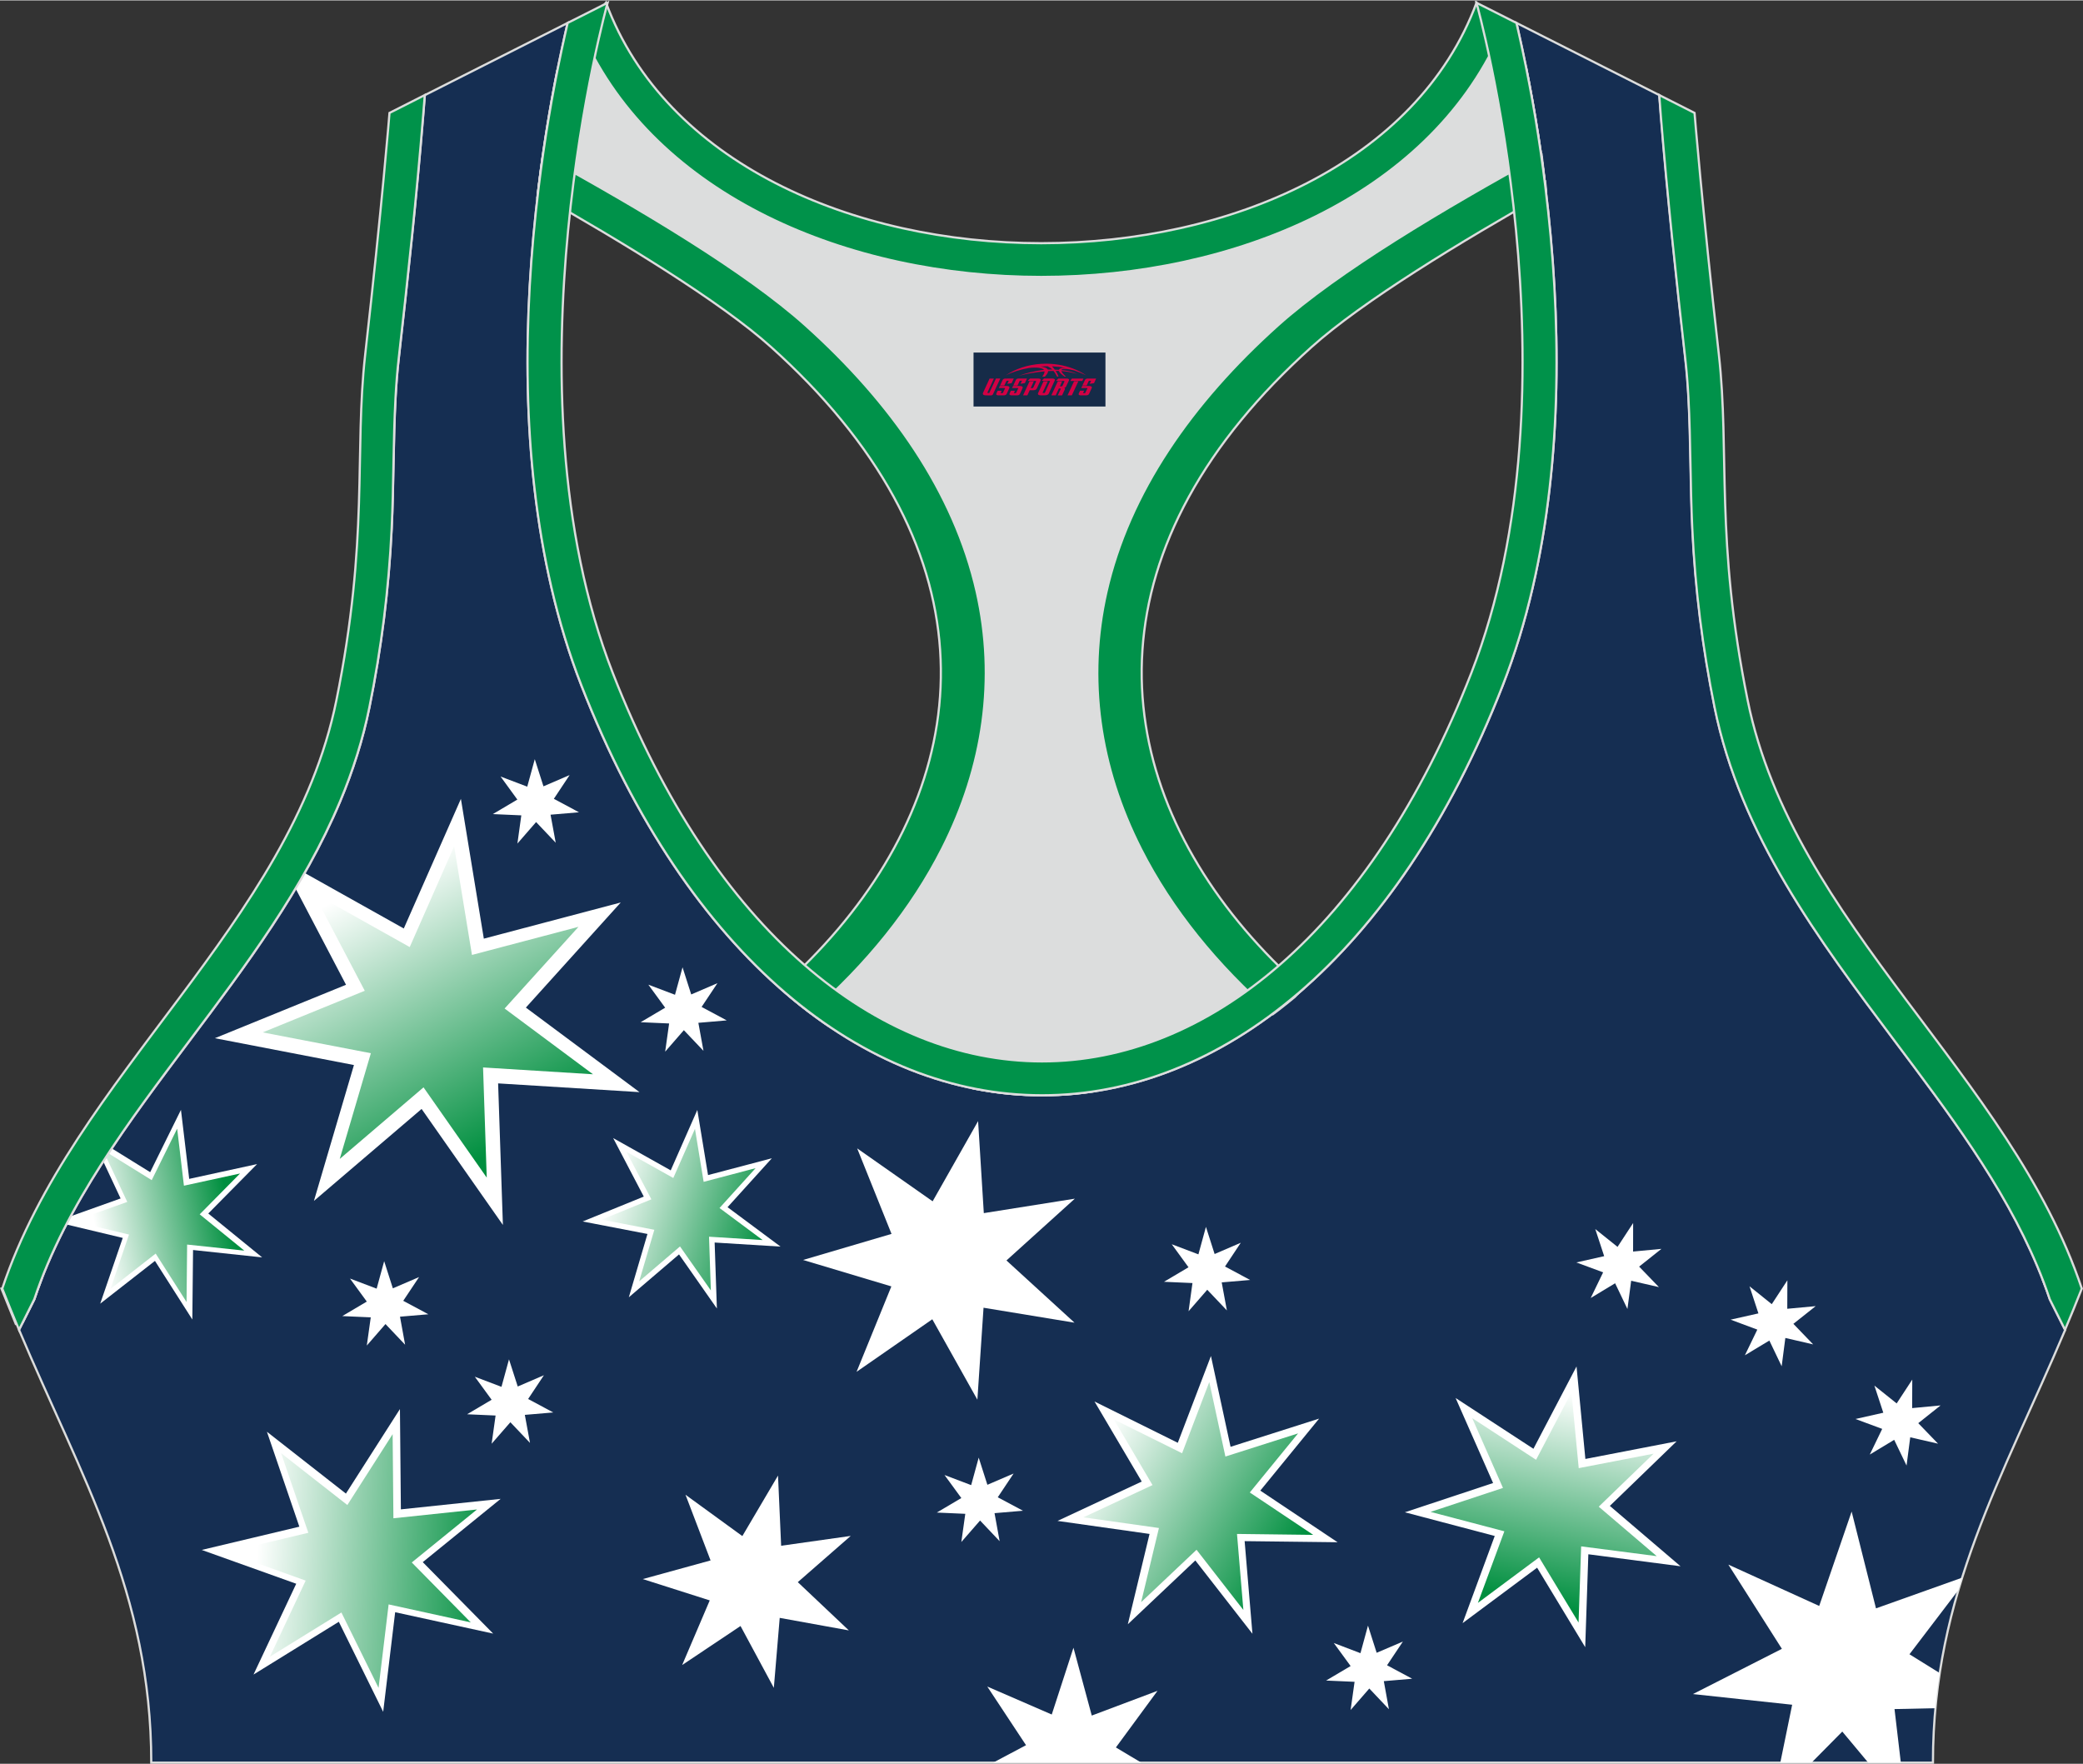 <?xml version="1.0" encoding="utf-8"?>
<!-- Generator: Adobe Illustrator 24.0.1, SVG Export Plug-In . SVG Version: 6.00 Build 0)  -->
<svg xmlns="http://www.w3.org/2000/svg" xmlns:xlink="http://www.w3.org/1999/xlink" version="1.1" id="图层_1" x="0px" y="0px" width="378.8px" height="320.8px" viewBox="0 0 378.95 320.78" enable-background="new 0 0 378.95 320.78" xml:space="preserve">
<rect x="0" y="0" width="378.95" height="320.78" fill="#333333" stroke="none"/>
<g>
	
		<path fill-rule="evenodd" clip-rule="evenodd" fill="#152E52" stroke="#DCDDDD" stroke-width="0.4" stroke-miterlimit="22.926" d="   M275.89,4.1l25.98,13.13l0.3,3.74c1.19,14.71,2.78,29.47,4.44,44.13c0.27,2.35,0.45,4.72,0.58,7.08   c0.43,7.96,0.33,15.95,0.71,23.93c0.52,11,1.86,21.69,4.05,32.49c4.71,23.22,18.82,42.1,32.73,60.65   c9.62,12.83,19.79,26.21,26.01,41.09c0.82,1.96,1.57,3.94,2.24,5.95l2.78,5.55c-11.28,26.72-24.06,47.88-24.06,78.74H189.84h-0.52   H27.52c0-30.86-12.78-52.02-24.06-78.74l2.78-5.55c5.76-17.31,17.41-32.6,28.24-47.04c10.28-13.7,20.75-27.66,27.41-43.56   c2.31-5.52,4.13-11.22,5.32-17.09c2.19-10.79,3.53-21.49,4.05-32.49c0.38-7.97,0.28-15.97,0.71-23.93   c0.13-2.37,0.31-4.73,0.58-7.08c1.66-14.66,3.25-29.42,4.44-44.13l0.3-3.74L103.27,4.1c-0.37,1.57-0.71,3.15-1.05,4.71   c-1.78,8.29-3.18,16.68-4.21,25.1c-2.93,23.86-3.13,49.43,2.32,72.94c1.4,6.05,3.2,12.02,5.46,17.81   c38.8,99.35,128.77,99.35,167.57,0c2.26-5.79,4.06-11.76,5.46-17.81c5.45-23.5,5.26-49.08,2.32-72.94   c-1.03-8.41-2.43-16.81-4.21-25.1C276.6,7.25,276.25,5.67,275.89,4.1z"/>
	<path fill-rule="evenodd" clip-rule="evenodd" fill="#FFFFFF" d="M112.93,164.1l-24.91,6.58l-4.17-25.43l-10.39,23.58l-18.03-10.1   c-0.54,0.95-1.09,1.9-1.65,2.84l9.17,17.5l-23.86,9.72l25.3,4.88l-7.28,24.72l19.59-16.73l14.79,21.1l-0.87-25.75l25.72,1.59   l-20.67-15.38L112.93,164.1z"/>
	<polygon fill-rule="evenodd" clip-rule="evenodd" fill="#FFFFFF" points="140.42,210.63 128.81,213.69 126.86,201.84    122.02,212.83 111.55,206.96 117.12,217.6 106,222.13 117.79,224.4 114.4,235.92 123.53,228.12 130.42,237.96 130.01,225.96    142,226.7 132.36,219.53  "/>
	<polygon fill-rule="evenodd" clip-rule="evenodd" fill="#FFFFFF" points="195.54,217.98 178.98,220.61 177.94,203.87    169.67,218.46 155.94,208.83 162.19,224.39 146.1,229.13 162.16,233.94 155.83,249.48 169.61,239.92 177.81,254.55 178.93,237.82    195.48,240.54 183.1,229.22  "/>
	<polygon fill-rule="evenodd" clip-rule="evenodd" fill="#FFFFFF" points="154.77,279.33 142.11,281.12 141.54,268.35    135.05,279.36 124.71,271.84 129.27,283.79 116.94,287.18 129.12,291.06 124.1,302.82 134.72,295.72 140.78,306.97 141.85,294.24    154.43,296.52 145.14,287.74  "/>
	<polygon fill-rule="evenodd" clip-rule="evenodd" fill="#FFFFFF" points="255.22,298.55 250.45,300.59 248.87,295.65 247.5,300.66    242.65,298.81 245.71,303 241.25,305.64 246.43,305.87 245.71,311 249.11,307.09 252.68,310.86 251.75,305.75 256.91,305.31    252.34,302.86  "/>
	<polygon fill-rule="evenodd" clip-rule="evenodd" fill="#FFFFFF" points="130.52,178.78 125.75,180.83 124.17,175.89 122.8,180.89    117.95,179.05 121.01,183.24 116.55,185.88 121.73,186.11 121.01,191.24 124.41,187.33 127.98,191.09 127.05,185.99 132.21,185.55    127.64,183.1  "/>
	<polygon fill-rule="evenodd" clip-rule="evenodd" fill="#FFFFFF" points="103.63,140.92 98.87,142.97 97.29,138.03 95.92,143.03    91.07,141.19 94.12,145.38 89.66,148.02 94.84,148.25 94.13,153.38 97.53,149.47 101.1,153.23 100.16,148.13 105.33,147.69    100.76,145.24  "/>
	<polygon fill-rule="evenodd" clip-rule="evenodd" fill="#FFFFFF" points="76.24,232.24 71.47,234.29 69.89,229.35 68.52,234.35    63.67,232.51 66.73,236.7 62.27,239.34 67.45,239.57 66.73,244.7 70.13,240.79 73.7,244.55 72.77,239.45 77.93,239.01    73.36,236.56  "/>
	<polygon fill-rule="evenodd" clip-rule="evenodd" fill="#FFFFFF" points="184.4,267.98 179.63,270.03 178.05,265.09 176.68,270.09    171.83,268.25 174.89,272.44 170.43,275.08 175.61,275.31 174.89,280.44 178.3,276.53 181.86,280.29 180.93,275.19 186.1,274.75    181.52,272.3  "/>
	<polygon fill-rule="evenodd" clip-rule="evenodd" fill="#FFFFFF" points="225.73,226 220.97,228.05 219.39,223.11 218.02,228.11    213.17,226.27 216.22,230.46 211.76,233.1 216.94,233.33 216.23,238.46 219.63,234.55 223.2,238.31 222.26,233.21 227.43,232.77    222.86,230.32  "/>
	
		<linearGradient id="SVGID_1_" gradientUnits="userSpaceOnUse" x1="139.902" y1="96.719" x2="110.604" y2="105.335" gradientTransform="matrix(1 0 0 -1 0 321.325)">
		<stop offset="0" style="stop-color:#008F3F"/>
		<stop offset="1" style="stop-color:#FFFFFF"/>
	</linearGradient>
	<polygon fill-rule="evenodd" clip-rule="evenodd" fill="url(#SVGID_1_)" points="137.46,212.43 128.01,214.92 126.43,205.28    122.49,214.22 113.96,209.45 118.5,218.1 109.45,221.79 119.04,223.64 116.28,233.02 123.71,226.67 129.32,234.67 128.99,224.9    138.74,225.51 130.9,219.68  "/>
	
		<linearGradient id="SVGID_2_" gradientUnits="userSpaceOnUse" x1="92.623" y1="113.388" x2="66.963" y2="160.877" gradientTransform="matrix(1 0 0 -1 0 321.325)">
		<stop offset="0" style="stop-color:#008F3F"/>
		<stop offset="1" style="stop-color:#FFFFFF"/>
	</linearGradient>
	<polygon fill-rule="evenodd" clip-rule="evenodd" fill="url(#SVGID_2_)" points="105.24,168.53 85.86,173.64 82.62,153.87    74.54,172.21 57.05,162.41 66.36,180.16 47.79,187.73 67.47,191.52 61.81,210.75 77.05,197.73 88.55,214.15 87.88,194.11    107.88,195.35 91.8,183.39  "/>
	<path fill-rule="evenodd" clip-rule="evenodd" fill="#FFFFFF" d="M46.77,211.69l-12.35,2.69l-1.5-12.56l-5.6,11.34l-6.99-4.33   c-0.52,0.79-1.04,1.58-1.55,2.37l3.16,6.74l-9.08,3.24c-0.27,0.5-0.53,0.99-0.79,1.49l10.26,2.45l-4.1,11.96l9.96-7.78l6.8,10.66   l0.13-12.64l12.57,1.34l-9.8-7.98L46.77,211.69z"/>
	
		<linearGradient id="SVGID_3_" gradientUnits="userSpaceOnUse" x1="41.56" y1="101.926" x2="17.433" y2="97.33" gradientTransform="matrix(1 0 0 -1 0 321.325)">
		<stop offset="0" style="stop-color:#008F3F"/>
		<stop offset="1" style="stop-color:#FFFFFF"/>
	</linearGradient>
	<polygon fill-rule="evenodd" clip-rule="evenodd" fill="url(#SVGID_3_)" points="43.67,213.4 33.46,215.62 32.23,205.24    27.6,214.61 19.73,209.74 19.31,210.38 23.15,218.57 13.31,222.08 23.47,224.51 20.09,234.4 28.32,227.97 33.94,236.78    34.04,226.33 44.44,227.43 36.33,220.83  "/>
	<polygon fill-rule="evenodd" clip-rule="evenodd" fill="#FFFFFF" points="239.98,257.99 223.87,263.12 220.3,246.6 214.27,262.39    199.12,254.88 207.71,269.44 192.39,276.6 209.13,278.97 205.18,295.4 217.46,283.79 227.85,297.13 226.43,280.28 243.34,280.48    229.28,271.09  "/>
	
		<linearGradient id="SVGID_4_" gradientUnits="userSpaceOnUse" x1="234.794" y1="37.766" x2="199.305" y2="58.447" gradientTransform="matrix(1 0 0 -1 0 321.325)">
		<stop offset="0" style="stop-color:#008F3F"/>
		<stop offset="1" style="stop-color:#FFFFFF"/>
	</linearGradient>
	<polygon fill-rule="evenodd" clip-rule="evenodd" fill="url(#SVGID_4_)" points="236.15,260.68 222.93,264.89 220,251.33    215.05,264.29 202.63,258.13 209.67,270.08 197.1,275.95 210.84,277.89 207.6,291.38 217.68,281.85 226.2,292.8 225.04,278.97    238.91,279.14 227.37,271.43  "/>
	<polygon fill-rule="evenodd" clip-rule="evenodd" fill="#FFFFFF" points="98.95,250.1 94.19,252.15 92.6,247.21 91.23,252.21    86.38,250.37 89.44,254.56 84.98,257.2 90.16,257.43 89.44,262.56 92.85,258.65 96.42,262.41 95.48,257.31 100.65,256.87    96.08,254.42  "/>
	<polygon fill-rule="evenodd" clip-rule="evenodd" fill="#FFFFFF" points="91.08,272.59 72.93,274.5 72.76,256.25 62.93,271.63    48.56,260.38 54.46,277.65 36.7,281.88 53.89,288.03 46.12,304.55 61.64,294.95 69.71,311.33 71.89,293.21 89.72,297.1    76.91,284.1  "/>
	
		<linearGradient id="SVGID_5_" gradientUnits="userSpaceOnUse" x1="89.657" y1="36.203" x2="46.763" y2="38.884" gradientTransform="matrix(1 0 0 -1 0 321.325)">
		<stop offset="0" style="stop-color:#008F3F"/>
		<stop offset="1" style="stop-color:#FFFFFF"/>
	</linearGradient>
	<polygon fill-rule="evenodd" clip-rule="evenodd" fill="url(#SVGID_5_)" points="86.78,274.52 71.57,276.12 71.43,260.82    63.19,273.71 51.14,264.28 56.09,278.76 41.21,282.3 55.61,287.46 49.1,301.3 62.11,293.26 68.87,306.98 70.7,291.79 85.64,295.06    74.91,284.16  "/>
	<path fill-rule="evenodd" clip-rule="evenodd" fill="#FFFFFF" d="M307.99,308.1l16.18-8.23l-9.74-15.32l16.53,7.52l5.9-17.17   l4.43,17.61l15.66-5.58c-0.24,0.76-0.47,1.52-0.7,2.29l-8.87,11.64l5.49,3.41c-0.32,2.09-0.58,4.23-0.78,6.4l-7.43,0.16l1.15,9.75   h-5.93l-4.72-5.66l-5.6,5.66h-5.68l2.16-10.54L307.99,308.1z"/>
	<polygon fill-rule="evenodd" clip-rule="evenodd" fill="#FFFFFF" points="180.68,320.57 186.66,317.4 179.61,306.73 191.34,311.82    195.29,299.67 198.62,312.01 210.58,307.51 203.01,317.81 207.62,320.57 189.84,320.57 189.32,320.57  "/>
	<polygon fill-rule="evenodd" clip-rule="evenodd" fill="#FFFFFF" points="286.78,229.58 291.84,228.44 290.22,223.51    294.27,226.75 297.11,222.41 297.1,227.6 302.26,227.11 298.2,230.34 301.8,234.07 296.75,232.91 296.07,238.05 293.83,233.37    289.39,236.05 291.65,231.38  "/>
	<polygon fill-rule="evenodd" clip-rule="evenodd" fill="#FFFFFF" points="314.84,239.99 319.9,238.85 318.28,233.92 322.33,237.17    325.17,232.83 325.15,238.01 330.32,237.53 326.26,240.75 329.86,244.49 324.8,243.32 324.13,248.47 321.89,243.79 317.44,246.47    319.7,241.8  "/>
	<polygon fill-rule="evenodd" clip-rule="evenodd" fill="#FFFFFF" points="337.56,258.06 342.62,256.92 341,251.99 345.05,255.23    347.89,250.89 347.87,256.08 353.04,255.59 348.98,258.82 352.58,262.55 347.52,261.39 346.85,266.53 344.6,261.85 340.16,264.53    342.42,259.86  "/>
	<polygon fill-rule="evenodd" clip-rule="evenodd" fill="#FFFFFF" points="255.58,275.03 271.63,269.71 264.81,254.24    278.97,263.48 286.81,248.5 288.42,265.33 305.02,262.12 292.87,273.87 305.73,284.85 288.96,282.67 288.39,299.57 279.64,285.11    266.08,295.2 271.93,279.34  "/>
	
		<linearGradient id="SVGID_6_" gradientUnits="userSpaceOnUse" x1="278.355" y1="30.025" x2="286.015" y2="68.068" gradientTransform="matrix(1 0 0 -1 0 321.325)">
		<stop offset="0" style="stop-color:#008F3F"/>
		<stop offset="1" style="stop-color:#FFFFFF"/>
	</linearGradient>
	<polygon fill-rule="evenodd" clip-rule="evenodd" fill="url(#SVGID_6_)" points="260.26,274.96 273.43,270.6 267.83,257.9    279.45,265.48 285.89,253.19 287.21,267 300.83,264.37 290.85,274.01 301.4,283.01 287.65,281.23 287.18,295.09 280,283.23    268.87,291.51 273.68,278.49  "/>
	
		<path fill-rule="evenodd" clip-rule="evenodd" fill="#DCDDDD" stroke="#DCDDDD" stroke-width="0.4" stroke-miterlimit="22.926" d="   M272.83,6.29l4.81,5.93c1.38,6.84,2.5,13.74,3.37,20.66c-23.16,11.23-48.23,28.16-60.89,46.31C187.74,125.59,209.88,155,234.43,180   l-35.08,18.39c-7.43,1.17-14.92,1.01-22.33-0.49l-26.37-11.4c-2.34-1.59-4.64-3.34-6.91-5.24c24.08-18.14,42.84-49.69,20.18-96.74   c-7.93-16.46-34.11-33.18-50.68-43.36c-3.5-2.15-9.7-3.69-15.48-5.29c0.08-0.66,0.15-1.31,0.23-1.97c0.87-7.08,2-14.15,3.39-21.16   l4.64-6.46C132.41,64.98,246.46,64.98,272.83,6.29z"/>
	
		<path fill-rule="evenodd" clip-rule="evenodd" fill="#00924A" stroke="#DCDDDD" stroke-width="0.4" stroke-miterlimit="22.926" d="   M2.87,240.76l-2.6-6.42c2.5-0.56,4.91-1.1,7.24-1.61c-0.45,1.18-0.88,2.36-1.28,3.55l-2.1,4.19L2.87,240.76L2.87,240.76z    M141.93,179.69c30.74-27.32,41.6-66.24,11.11-103.39c-3.65-4.45-7.9-8.88-12.77-13.25c-9.24-8.3-27.12-19.14-42.42-27.81   c0.05-0.45,0.11-0.89,0.16-1.34c0.23-1.9,0.49-3.8,0.76-5.69c17.71,9.72,36.87,21.12,47.76,30.89   c15.63,14.03,27.05,30.34,31.16,48.5c3.58,15.81,1.29,31.74-6.29,46.7c-5.55,10.96-13.75,21.06-23.88,29.93   C145.63,182.82,143.77,181.31,141.93,179.69z"/>
	
		<path fill-rule="evenodd" clip-rule="evenodd" fill="#00924A" stroke="#DCDDDD" stroke-width="0.4" stroke-miterlimit="22.926" d="   M376,240.76l2.6-6.42c-2.39-0.54-4.7-1.05-6.93-1.54l0.01,0.03l0.01,0.03l0.02,0.05v0.01l0.02,0.04l0.02,0.05v0.01l0.02,0.05   l0.01,0.03l0.01,0.02l0.04,0.11l0.02,0.05l0,0l0.02,0.05l0.02,0.04v0.01l0.02,0.05l0.01,0.03l0.01,0.03l0.02,0.05v0.01l0.02,0.04   l0.02,0.05l0,0l0.02,0.05l0.01,0.03l0.01,0.02l0.03,0.07l0.01,0.04l0.02,0.05l0,0l0.02,0.05l0.02,0.04V234l0.02,0.05l0.01,0.03   l0.01,0.03l0.02,0.05v0.01l0.02,0.04l0.02,0.05l0,0l0.02,0.05l0.01,0.04l0.01,0.02l0.02,0.05l0.01,0.02l0.01,0.03l0.02,0.05l0,0   l0.02,0.05l0.02,0.04v0.01l0.02,0.05l0.01,0.03l0.01,0.03l0.02,0.05v0.01l0.01,0.04l0.02,0.05l0,0l0.02,0.05l0.01,0.04l0.01,0.02   l0.02,0.05l0.01,0.02l0.01,0.03l0.02,0.05v0.01l0.02,0.05l0.02,0.05v0.01l0.02,0.05l0.01,0.03l0.01,0.02l0.02,0.05l0.01,0.01   l0.01,0.04l0.02,0.05l0,0l0.02,0.05l0.01,0.04l0.01,0.02l0.02,0.05l0.01,0.02l0.01,0.03l0.02,0.05v0.01l0.02,0.05l0.02,0.05v0.01   l0.02,0.05l0.01,0.03l0.01,0.02l0.02,0.05l0.01,0.02l0.01,0.04l0.02,0.06l2.14,4.26L376,240.76L376,240.76z M237.08,179.82   c-30.84-27.32-41.79-66.31-11.25-103.51c3.65-4.45,7.9-8.88,12.77-13.25c9.3-8.35,27.32-19.27,42.69-27.96v-0.02v-0.02v-0.02v-0.01   v-0.01V35v-0.02v-0.02v-0.02v-0.02V34.9v-0.02v-0.02v-0.02l-0.01-0.06v-0.02v-0.02v-0.02l-0.08-0.67v-0.02v-0.02v-0.04v-0.02v-0.02   v-0.02v-0.02v-0.02l-0.01-0.09l-0.01-0.09l-0.02-0.18v-0.03l-0.01-0.06l-0.01-0.09l-0.01-0.09l-0.01-0.09l-0.01-0.06v-0.03   l-0.01-0.09l-0.01-0.09l-0.01-0.09L281,32.72l0,0l-0.01-0.09l-0.01-0.09l-0.01-0.09l-0.01-0.09v-0.03l-0.01-0.06l-0.01-0.09   l-0.01-0.09L280.92,32l-0.01-0.06v-0.03l-0.01-0.09l-0.01-0.09l-0.01-0.09l-0.01-0.09v-0.01l-0.01-0.09l-0.01-0.09l-0.01-0.09   l-0.01-0.09v-0.02l-0.01-0.07L280.81,31l-0.01-0.09l-0.01-0.09l-0.01-0.05l-0.01-0.04l-0.01-0.09l-0.01-0.09l-0.01-0.09l-0.01-0.08   v-0.01l-0.01-0.09l-0.01-0.09l-0.01-0.09l-0.01-0.09v-0.02l-0.01-0.07l-0.01-0.09l-0.01-0.09l-0.01-0.09l-0.01-0.05l-0.01-0.04   l-0.01-0.09l-0.01-0.09l-0.01-0.09l-0.01-0.08V29.2l-0.01-0.09l-0.01-0.09l-0.01-0.09l-0.01-0.09v-0.02l-0.01-0.07l-0.01-0.09   l-0.01-0.09l-0.01-0.09l-0.01-0.05l-0.01-0.04l-0.01-0.09l-0.01-0.09l-0.01-0.09c-17.79,9.75-37.07,21.21-48.02,31.04   c-15.63,14.03-27.05,30.34-31.16,48.5c-3.58,15.81-1.29,31.74,6.29,46.7c5.57,11,13.82,21.14,24.01,30.05   c0.44-0.33,0.88-0.66,1.32-1c0.5-0.39,0.99-0.78,1.49-1.18c0.39-0.31,0.77-0.63,1.16-0.95C236,180.76,236.54,180.29,237.08,179.82z   "/>
	
		<path fill-rule="evenodd" clip-rule="evenodd" fill="#00924A" stroke="#DCDDDD" stroke-width="0.4" stroke-miterlimit="22.926" d="   M268.62,0.42l4.21,5.87c-26.37,58.69-140.42,58.69-166.79,0l4.21-5.87C131.85,58.75,247.02,58.75,268.62,0.42z"/>
	
		<path fill-rule="evenodd" clip-rule="evenodd" fill="#00924A" stroke="#DCDDDD" stroke-width="0.4" stroke-miterlimit="22.926" d="   M267.64,122.43c20.46-52.38,0.97-122,0.97-122l7.27,3.67c0.37,1.57,0.71,3.15,1.05,4.71c1.78,8.29,3.18,16.68,4.21,25.1   c2.93,23.86,3.13,49.43-2.32,72.94c-1.4,6.05-3.2,12.02-5.46,17.81c-38.8,99.35-128.77,99.35-167.57,0   c-2.26-5.79-4.06-11.76-5.46-17.81c-5.45-23.5-5.26-49.08-2.32-72.94c1.03-8.41,2.43-16.81,4.21-25.1   c0.34-1.56,0.68-3.14,1.05-4.71l7.27-3.67c0,0-19.48,69.62,0.97,122C148.27,216.54,230.89,216.53,267.64,122.43L267.64,122.43z    M301.86,17.22l6.42,3.25c0,0,1.34,16.7,4.42,43.93c2.01,17.83-0.7,33.62,5.25,62.96c8.26,40.69,47.89,68.25,60.78,106.98   c-1,2.55-2.02,5.04-3.05,7.49l-2.78-5.55c-0.67-2.01-1.42-4-2.24-5.95c-6.22-14.88-16.38-28.26-26.01-41.09   c-13.91-18.55-28.02-37.43-32.73-60.65c-2.19-10.79-3.53-21.49-4.05-32.49c-0.38-7.97-0.28-15.97-0.71-23.93   c-0.13-2.37-0.31-4.73-0.58-7.08c-1.66-14.66-3.25-29.42-4.44-44.13L301.86,17.22L301.86,17.22z M3.46,241.83   c-1.03-2.45-2.05-4.94-3.05-7.49c12.89-38.73,52.52-66.29,60.78-106.98c5.96-29.34,3.24-45.13,5.25-62.96   c3.08-27.23,4.42-43.93,4.42-43.93l6.42-3.25l-0.3,3.74c-1.19,14.71-2.78,29.47-4.44,44.13c-0.27,2.35-0.45,4.72-0.58,7.08   c-0.43,7.96-0.33,15.95-0.71,23.93c-0.52,11-1.86,21.69-4.05,32.49c-1.19,5.87-3.01,11.57-5.32,17.09   c-6.66,15.9-17.13,29.86-27.41,43.56C23.65,203.68,12,218.97,6.24,236.28L3.46,241.83z"/>
	
</g>
<g id="tag_logo">
	<rect y="64.06" fill="#162B48" width="24" height="9.818" x="177.11"/>
	<g>
		<path fill="#D30044" d="M193.07,67.25l0.005-0.011c0.131-0.311,1.085-0.262,2.351,0.071c0.715,0.24,1.44,0.54,2.193,0.9    c-0.218-0.147-0.447-0.289-0.682-0.42l0.011,0.005l-0.011-0.005c-1.478-0.845-3.218-1.418-5.1-1.62    c-1.282-0.115-1.658-0.082-2.411-0.055c-2.449,0.142-4.68,0.905-6.458,2.095c1.26-0.638,2.722-1.075,4.195-1.336    c1.467-0.18,2.476-0.033,2.771,0.344c-1.691,0.175-3.469,0.633-4.555,1.075c1.156-0.338,2.967-0.665,4.647-0.813    c0.016,0.251-0.115,0.567-0.415,0.96h0.475c0.376-0.382,0.584-0.725,0.595-1.004c0.333-0.022,0.66-0.033,0.971-0.033    C191.9,67.69,192.11,68.04,192.31,68.43h0.262c-0.125-0.344-0.295-0.687-0.518-1.036c0.207,0,0.393,0.005,0.567,0.011    c0.104,0.267,0.496,0.66,1.058,1.025h0.245c-0.442-0.365-0.753-0.753-0.835-1.004c1.047,0.065,1.696,0.224,2.885,0.513    C194.89,67.51,194.15,67.34,193.07,67.25z M190.63,67.16c-0.164-0.295-0.655-0.485-1.402-0.551    c0.464-0.033,0.922-0.055,1.364-0.055c0.311,0.147,0.589,0.344,0.84,0.589C191.17,67.14,190.9,67.15,190.63,67.16z M192.61,67.21c-0.224-0.016-0.458-0.027-0.715-0.044c-0.147-0.202-0.311-0.398-0.502-0.6c0.082,0,0.164,0.005,0.24,0.011    c0.72,0.033,1.429,0.125,2.138,0.273C193.1,66.81,192.72,66.97,192.61,67.21z"/>
		<path fill="#D30044" d="M180.03,68.79L178.86,71.34C178.68,71.71,178.95,71.85,179.43,71.85l0.873,0.005    c0.115,0,0.251-0.049,0.327-0.175l1.342-2.891H181.19L179.97,71.42H179.8c-0.147,0-0.185-0.033-0.147-0.125l1.156-2.504H180.03L180.03,68.79z M181.89,70.14h1.271c0.36,0,0.584,0.125,0.442,0.425L183.13,71.6C183.03,71.82,182.76,71.85,182.53,71.85H181.61c-0.267,0-0.442-0.136-0.349-0.333l0.235-0.513h0.742L182.06,71.38C182.04,71.43,182.08,71.44,182.14,71.44h0.18    c0.082,0,0.125-0.016,0.147-0.071l0.376-0.813c0.011-0.022,0.011-0.044-0.055-0.044H181.72L181.89,70.14L181.89,70.14z M182.71,70.07h-0.78l0.475-1.025c0.098-0.218,0.338-0.256,0.578-0.256H184.43L184.04,69.63L183.26,69.75l0.262-0.562H183.23c-0.082,0-0.12,0.016-0.147,0.071L182.71,70.07L182.71,70.07z M184.3,70.14L184.13,70.51h1.069c0.06,0,0.06,0.016,0.049,0.044    L184.87,71.37C184.85,71.42,184.81,71.44,184.73,71.44H184.55c-0.055,0-0.104-0.011-0.082-0.06l0.175-0.376H183.9L183.67,71.52C183.57,71.71,183.75,71.85,184.02,71.85h0.916c0.24,0,0.502-0.033,0.605-0.251l0.475-1.031c0.142-0.3-0.082-0.425-0.442-0.425H184.3L184.3,70.14z M185.11,70.07l0.371-0.818c0.022-0.055,0.06-0.071,0.147-0.071h0.295L185.66,69.74l0.791-0.115l0.387-0.845H185.39c-0.24,0-0.48,0.038-0.578,0.256L184.34,70.07L185.11,70.07L185.11,70.07z M187.51,70.53h0.278c0.087,0,0.153-0.022,0.202-0.115    l0.496-1.075c0.033-0.076-0.011-0.12-0.125-0.12H186.96l0.431-0.431h1.522c0.355,0,0.485,0.153,0.393,0.355l-0.676,1.445    c-0.06,0.125-0.175,0.333-0.644,0.327l-0.649-0.005L186.9,71.85H186.12l1.178-2.558h0.785L187.51,70.53L187.51,70.53z     M190.1,71.34c-0.022,0.049-0.06,0.076-0.142,0.076h-0.191c-0.082,0-0.109-0.027-0.082-0.076l0.944-2.051h-0.785l-0.987,2.138    c-0.125,0.273,0.115,0.415,0.453,0.415h0.72c0.327,0,0.649-0.071,0.769-0.322l1.085-2.384c0.093-0.202-0.06-0.355-0.415-0.355    h-1.533l-0.431,0.431h1.38c0.115,0,0.164,0.033,0.131,0.104L190.1,71.34L190.1,71.34z M192.82,70.21h0.278    c0.087,0,0.158-0.022,0.202-0.115l0.344-0.753c0.033-0.076-0.011-0.12-0.125-0.12h-1.402l0.425-0.431h1.527    c0.355,0,0.485,0.153,0.393,0.355l-0.529,1.124c-0.044,0.093-0.147,0.18-0.393,0.18c0.224,0.011,0.256,0.158,0.175,0.327    l-0.496,1.075h-0.785l0.54-1.167c0.022-0.055-0.005-0.087-0.104-0.087h-0.235L192.05,71.85h-0.785l1.178-2.558h0.785L192.82,70.21L192.82,70.21z M195.39,69.3L194.21,71.85h0.785l1.184-2.558H195.39L195.39,69.3z M196.9,69.23l0.202-0.431h-2.1l-0.295,0.431    H196.9L196.9,69.23z M196.88,70.14h1.271c0.36,0,0.584,0.125,0.442,0.425l-0.475,1.031c-0.104,0.218-0.371,0.251-0.605,0.251    h-0.916c-0.267,0-0.442-0.136-0.349-0.333l0.235-0.513h0.742L197.05,71.38c-0.022,0.049,0.022,0.06,0.082,0.06h0.18    c0.082,0,0.125-0.016,0.147-0.071l0.376-0.813c0.011-0.022,0.011-0.044-0.049-0.044h-1.069L196.88,70.14L196.88,70.14z     M197.69,70.07H196.91l0.475-1.025c0.098-0.218,0.338-0.256,0.578-0.256h1.451l-0.387,0.845l-0.791,0.115l0.262-0.562h-0.295    c-0.082,0-0.12,0.016-0.147,0.071L197.69,70.07z"/>
	</g>
</g>
</svg>
